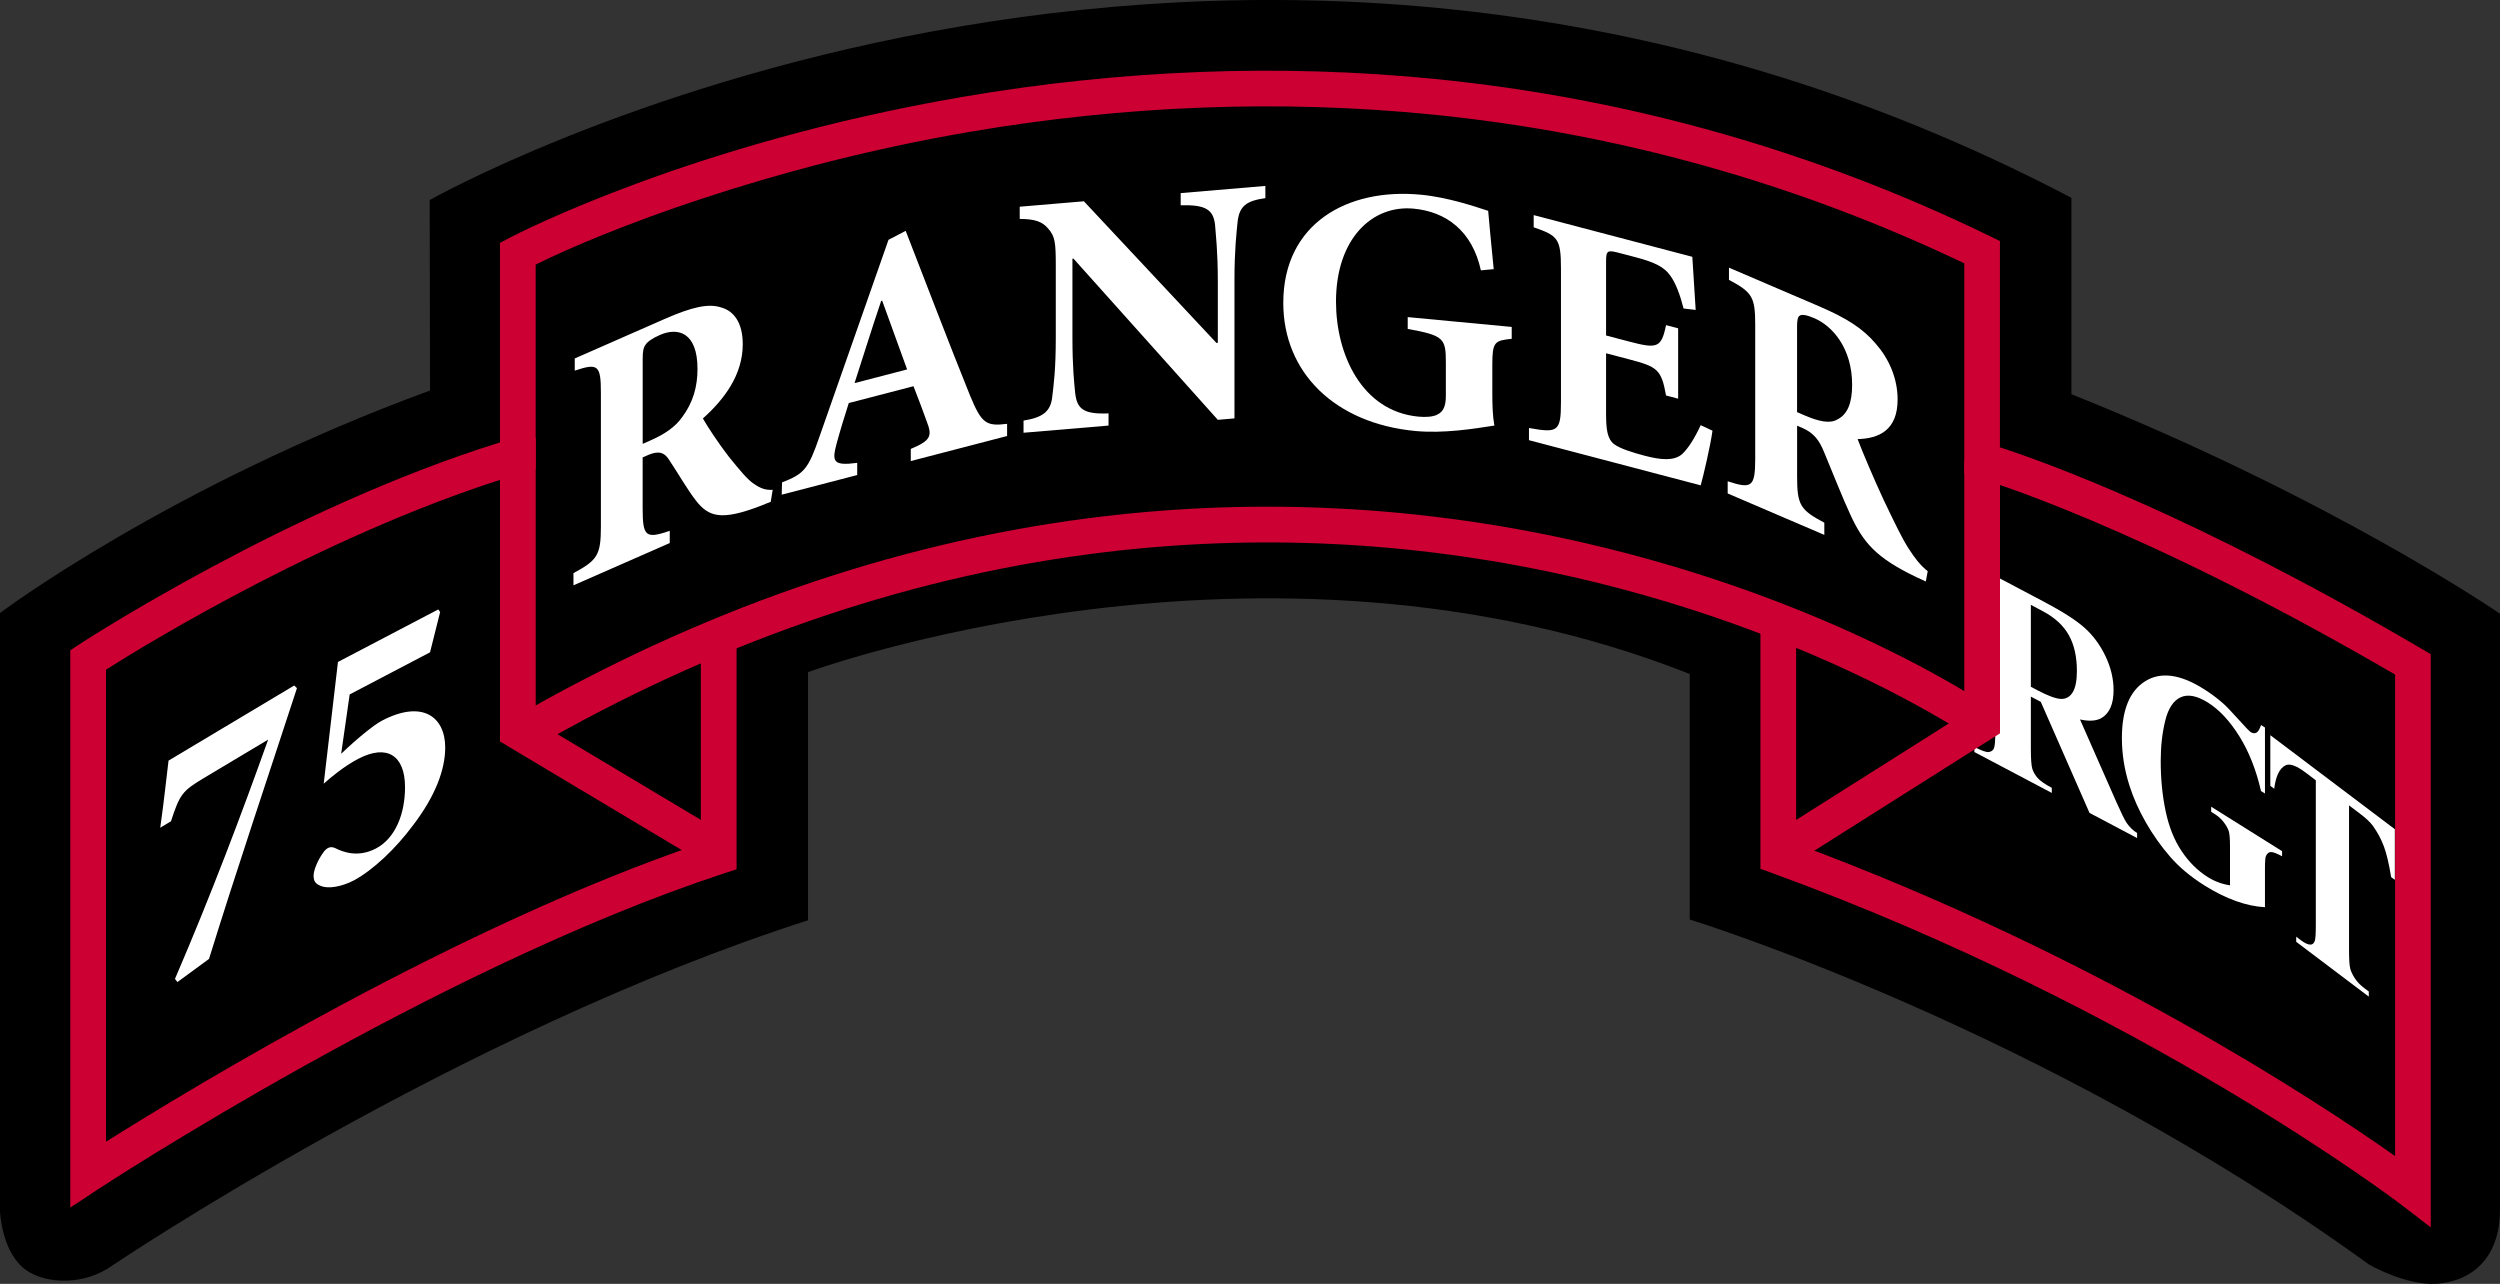 <?xml version="1.0" encoding="UTF-8"?><svg xmlns="http://www.w3.org/2000/svg" viewBox="0 0 700 359.49"><rect x="0" y="0" width="700" height="359.49" fill="#333333" stroke="none"/><defs><style>.e{fill:#c03;}.f{fill:#fff;}</style></defs><g id="b"><path d="M580,110.39v-55c-238.13-125-459.69.62-459.69.62l.1,53.33C47.08,136.23,0,171.64,0,171.64v167.5s.42,11.83,7.5,16.62c5.73,3.88,16.29,4.1,23.96-1.42,0,0,96.67-65.21,194.79-96.66v-69.48s127.09-46.85,246.88.52v68.75s98.54,30.21,190.31,96.67c0,0,10.22,5.87,18.82,5.31,9.62-.63,17.73-7,17.73-20.69v-166.92s-46.56-32.08-120-61.46Z"/><path class="f" d="M568.64,195.05v14.68c0,2.83.14,4.69.42,5.57.28.88.78,1.73,1.48,2.54.71.81,2.03,1.73,3.96,2.75v1.43l-21.67-11.45v-1.43c1.96,1.03,3.28,1.51,3.98,1.43.7-.08,1.19-.41,1.47-.98.28-.57.42-2.27.42-5.11v-34c0-2.83-.14-4.69-.42-5.57-.28-.88-.78-1.73-1.48-2.54-.71-.81-2.03-1.73-3.97-2.75v-1.43l19.67,10.4c5.12,2.71,8.87,5.12,11.24,7.25s4.31,4.77,5.81,7.92,2.25,6.31,2.25,9.48c0,3.86-1.12,6.46-3.37,7.8-1.44.84-3.44.97-6.03.41l10.18,23.11c1.33,3,2.28,4.93,2.84,5.79.85,1.25,1.84,2.21,2.97,2.88v1.43l-13.33-7.05-13.64-31.09-2.78-1.47ZM568.64,169.35v22.95l1.78.94c2.89,1.53,5.06,2.34,6.49,2.45,1.44.1,2.57-.48,3.39-1.76.82-1.28,1.23-3.3,1.23-6.05,0-3.99-.75-7.34-2.26-10.04-1.51-2.7-3.94-4.94-7.29-6.71l-3.34-1.77Z"/><path class="f" d="M634.19,203.72v18.47l-1.11-.7c-1.35-5.89-3.36-11-6.05-15.31-2.69-4.31-5.63-7.47-8.83-9.47-3.05-1.91-5.59-2.4-7.62-1.47s-3.46,3.1-4.31,6.52c-.84,3.41-1.27,7.19-1.27,11.34,0,5.02.46,9.72,1.39,14.08.92,4.37,2.41,8.08,4.47,11.15,2.06,3.07,4.5,5.49,7.33,7.26.98.62,1.99,1.11,3.03,1.49,1.03.38,2.09.65,3.18.81v-10.9c0-2.06-.11-3.46-.33-4.21s-.68-1.58-1.37-2.5c-.69-.92-1.53-1.69-2.52-2.31l-1.05-.66v-1.43l19.85,12.44v1.43c-1.51-.81-2.56-1.21-3.15-1.18-.59.03-1.05.4-1.37,1.13-.18.38-.27,1.52-.27,3.42v10.9c-2.61-.14-5.33-.72-8.15-1.73-2.82-1.01-5.75-2.46-8.78-4.36-3.88-2.43-7.09-5.12-9.65-8.08-2.56-2.96-4.82-6.15-6.78-9.58-1.96-3.43-3.49-6.87-4.59-10.32-1.41-4.44-2.11-8.86-2.11-13.26,0-7.88,2.16-13.19,6.48-15.92,4.32-2.73,9.75-2.04,16.3,2.06,2.03,1.27,3.86,2.62,5.48,4.05.88.76,2.31,2.24,4.29,4.45,1.98,2.21,3.15,3.42,3.51,3.65.56.35,1.08.42,1.57.19.48-.23.92-.95,1.33-2.16l1.11.7Z"/><path class="f" d="M670.55,232.18v14.18l-1.03-.78c-.61-3.73-1.29-6.59-2.03-8.59s-1.77-3.9-3.06-5.73c-.73-1.01-1.99-2.2-3.81-3.57l-2.89-2.18v40.41c0,2.68.11,4.44.33,5.27s.65,1.75,1.29,2.73,1.51,1.9,2.62,2.73l1.29.97v1.43l-20.32-15.34v-1.43l1.29.97c1.13.85,2.03,1.26,2.72,1.24.5.01.89-.31,1.17-.97.21-.46.31-2,.31-4.63v-40.41l-2.8-2.12c-2.61-1.97-4.51-2.66-5.7-2.06-1.66.83-2.71,3.02-3.15,6.55l-1.09-.82v-14.18l34.86,26.32Z"/></g><g id="c"><path class="e" d="M148.75,209.72l-5-8.66c51.9-29.98,105.94-48.8,160.65-55.91,43.79-5.7,88.08-3.95,131.63,5.19,74.2,15.58,119.91,46.8,121.82,48.13l-5.69,8.22s0,0,0,0h0c-.21-.15-11.69-8-31.9-17.61-18.7-8.89-48.93-21.15-86.72-29.04-42.41-8.85-85.52-10.51-128.14-4.93-53.29,6.97-105.99,25.35-156.65,54.62Z"/><path class="e" d="M680.63,343.67l-8.05-6.19c-.71-.55-72.15-55-176.37-93.02l-3.29-1.2v-66.94h10v59.95c83.84,31.05,146.3,72.33,167.71,87.43v-134.82c-72.58-42.3-116.55-55.02-116.99-55.14l-3.64-1.03v-58.97c-47.05-22.48-97.16-36.5-148.98-41.67-42.33-4.23-85.9-2.59-129.51,4.85-56.63,9.67-102.61,27.77-121.52,37.16v57.23l-3.57,1.06c-52.92,15.74-105.38,47.94-116.74,55.13v132.19c23.91-15.07,98.92-60.63,166.56-83.53v-60.56h10v67.79l-3.44,1.13c-80.9,26.55-174.44,87.87-175.37,88.49l-7.75,5.11v-156.04l2.25-1.48c.59-.39,58.37-38.16,118.06-56.72v-55.88l2.67-1.4c2.04-1.07,50.95-26.45,126.79-39.46,44.53-7.63,89.05-9.33,132.32-5.03,54.11,5.37,106.4,20.18,155.4,44.01l2.81,1.37v57.77c12.2,3.94,54.06,18.85,118.16,56.46l2.47,1.45v160.52Z"/><polygon class="e" points="198.37 242.5 140 207.61 140 122.58 150 122.58 150 201.93 203.5 233.91 198.37 242.5"/><polygon class="e" points="499.91 243.32 494.57 234.86 550 199.83 550 128.94 560 128.94 560 205.34 499.91 243.32"/></g><g id="d"><path class="f" d="M83.15,192.67c-8.15,24.97-16.82,50.66-24.63,75.83l-8.84,6.48-.69-.89c10.13-23.55,18.71-46.29,26.09-67l-18.28,10.93c-5.84,3.49-6.52,4.6-8.93,11.94l-3,1.8c1.2-8.52,1.72-14.13,2.32-18.79l35.19-21.03.77.74Z"/><path class="f" d="M95.51,211.08c4.34-4.17,9.12-8.08,11.43-9.29,11.34-5.94,17.72-1.08,17.72,7.52,0,6.2-2.75,13.54-8.95,21.69-4.96,6.7-11.25,12.59-16.56,15.48-3.54,1.86-7.26,2.41-9.21,1.63-1.77-.67-2.13-1.49-2.13-2.99s1.24-4.45,2.83-6.59c1.06-1.36,2.04-1.57,3.19-1.07,2.13,1.09,6.38,2.76,11.43.12,5.49-2.88,8.15-9.77,8.15-17.17,0-8.9-5.05-12.16-13.11-7.93-4.07,2.13-7.79,5.28-9.66,6.96l3.99-34.09,28.08-14.71.53.72-2.83,11.29-22.5,11.79-2.39,16.65Z"/><path class="f" d="M215.83,140.49c-.54.24-1.61.61-2.68,1.08-11.25,4.35-14.73,3.15-18.3-1.42-2.32-2.98-4.73-7.19-7.32-11.12-1.43-2.4-3.04-2.86-5.89-1.7l-1.7.75v14.24c0,8,.89,8.58,7.59,6.32v3.41l-26.96,11.84v-3.41c6.69-3.62,7.68-5.03,7.68-13.02v-37.44c0-7.8-.8-8.42-7.32-6.24v-3.41l25.08-11.02c7.77-3.41,12.32-4.43,15.89-3.27,3.57.97,6.07,4.26,6.07,10.3,0,8.58-5.18,15.44-11.16,20.79,1.25,2.28,4.64,7.32,7.23,10.67,3.21,3.95,5.09,6.25,6.87,7.51,1.96,1.38,3.39,1.92,5.44,1.8l-.54,3.35ZM182.27,123.25c3.75-1.65,6.78-3.66,8.75-6.47,3.03-4.06,4.28-8.51,4.28-13.48,0-10.34-5.53-11.71-10.53-9.51-2.23.98-3.48,1.92-4.02,2.74-.62.86-.8,1.91-.8,3.96v23.79l2.32-1.02Z"/><path class="f" d="M255.02,129.11v-3.41c5.57-2.33,6.04-3.62,4.53-7.52-.94-2.68-2.36-6.41-3.77-10.04l-18.12,4.71c-1.04,3.29-2.26,7.12-3.4,11.32-1.32,5.02-1.13,6.34,5.76,5.43v3.41l-21.14,5.5.09-3.44c6.23-2.4,7.36-3.77,10.47-12.77l19.34-55.15,4.81-2.52c6.04,15.49,11.89,30.94,18.02,46.11,3.21,7.75,4.44,8.69,10.38,7.93v3.41l-26.99,7.02ZM247,84.2l-.28.07c-2.64,7.81-5,15.44-7.45,23l14.72-3.83-6.98-19.25Z"/><path class="f" d="M354.29,55.48c-5.25.74-7.29,2.18-7.77,6.7-.29,3.05-.87,7.68-.87,16.26v38.71l-4.66.4-40.42-45.14-.29.02v21.94c0,8.58.49,12.83.78,15.73.49,4.25,2.14,5.96,9.33,5.65v3.41l-23.8,2.01v-3.41c5.44-.85,7.68-2.6,8.06-6.83.39-3.25.97-7.59.97-16.17v-20.38c0-6.34-.19-8.17-2.04-10.26-1.75-2.19-3.98-2.78-8.06-2.83v-3.41l17.97-1.52,37.11,39.66.39-.03v-17.16c0-8.58-.58-13.11-.78-15.92-.49-4.15-2.53-5.64-9.62-5.43v-3.41l23.71-2.01v3.41Z"/><path class="f" d="M423.29,94.86c-4.85.52-5.44.85-5.44,7.38v7.7c0,3.51.1,6.64.58,9.22-5.82.91-14.27,2.26-22.13,1.52-22.52-2.13-36.98-16.36-36.98-35.87,0-22.23,17.96-32.23,38.44-30.3,7.86.74,15.43,3.41,18.93,4.52.29,3.44.78,8.56,1.55,16.33l-3.59.34c-2.43-11.05-9.71-16.42-18.83-17.28-11.65-1.1-21.74,8.48-21.74,26.03,0,14.72,7.18,30.71,23.1,32.21,1.94.18,4.17.1,5.43-.66,1.46-.74,2.23-2.23,2.23-5.15v-9.26c0-6.83-.49-7.65-10.68-9.49v-3.31l29.12,2.75v3.31Z"/><path class="f" d="M479.5,120.58c-.57,4.24-2.55,12.59-3.3,15.32l-48.09-12.65v-3.41c8.01,1.43,8.96,1.09,8.96-7.2v-37.44c0-8.48-.94-9.22-7.64-11.56v-3.41l44.42,11.68c.09,1.78.57,8.73.94,14.87l-3.39-.4c-.94-3.66-2.17-7.2-3.87-9.4-1.6-2.18-4.15-3.53-9.43-4.92l-4.53-1.19c-3.49-.92-3.87-.82-3.87,2.4v20.67l6.32,1.66c7.92,2.08,9.15,1.92,10.47-4.56l3.39.89v19.7l-3.39-.89c-1.32-7.37-2.45-8.06-10.47-10.16l-6.32-1.66v16.87c0,4.58.38,7.12,2.26,8.59,1.7,1.23,4.9,2.26,8.49,3.21,4.81,1.26,8.2,1.47,10.47-.37,1.79-1.67,3.49-4.35,5.28-8.17l3.3,1.55Z"/><path class="f" d="M539.22,162.82c-.54-.23-1.61-.79-2.69-1.25-11.29-5.42-14.79-9.65-18.37-17.33-2.33-5-4.75-11.3-7.35-17.48-1.43-3.64-3.05-5.5-5.92-6.83l-1.7-.73v14.24c0,8,.9,9.35,7.62,12.92v3.41l-27.06-11.6v-3.41c6.72,2.2,7.71,1.65,7.71-6.35v-37.44c0-7.8-.81-9.12-7.35-12.61v-3.41l25.18,10.79c7.8,3.34,12.37,6.28,15.95,10.54,3.58,4.07,6.09,9.53,6.09,15.58,0,8.58-5.2,10.94-11.2,11.09,1.25,3.37,4.66,11.36,7.26,16.96,3.23,6.75,5.11,10.67,6.9,13.49,1.97,3.09,3.41,4.87,5.47,6.54l-.54,2.89ZM505.52,116.4c3.76,1.61,6.81,2.24,8.78,1.13,3.05-1.42,4.3-4.79,4.3-9.76,0-10.34-5.56-16.52-10.58-18.67-2.24-.96-3.5-1.11-4.03-.75-.63.32-.81,1.21-.81,3.26v23.79l2.33,1Z"/></g></svg>
